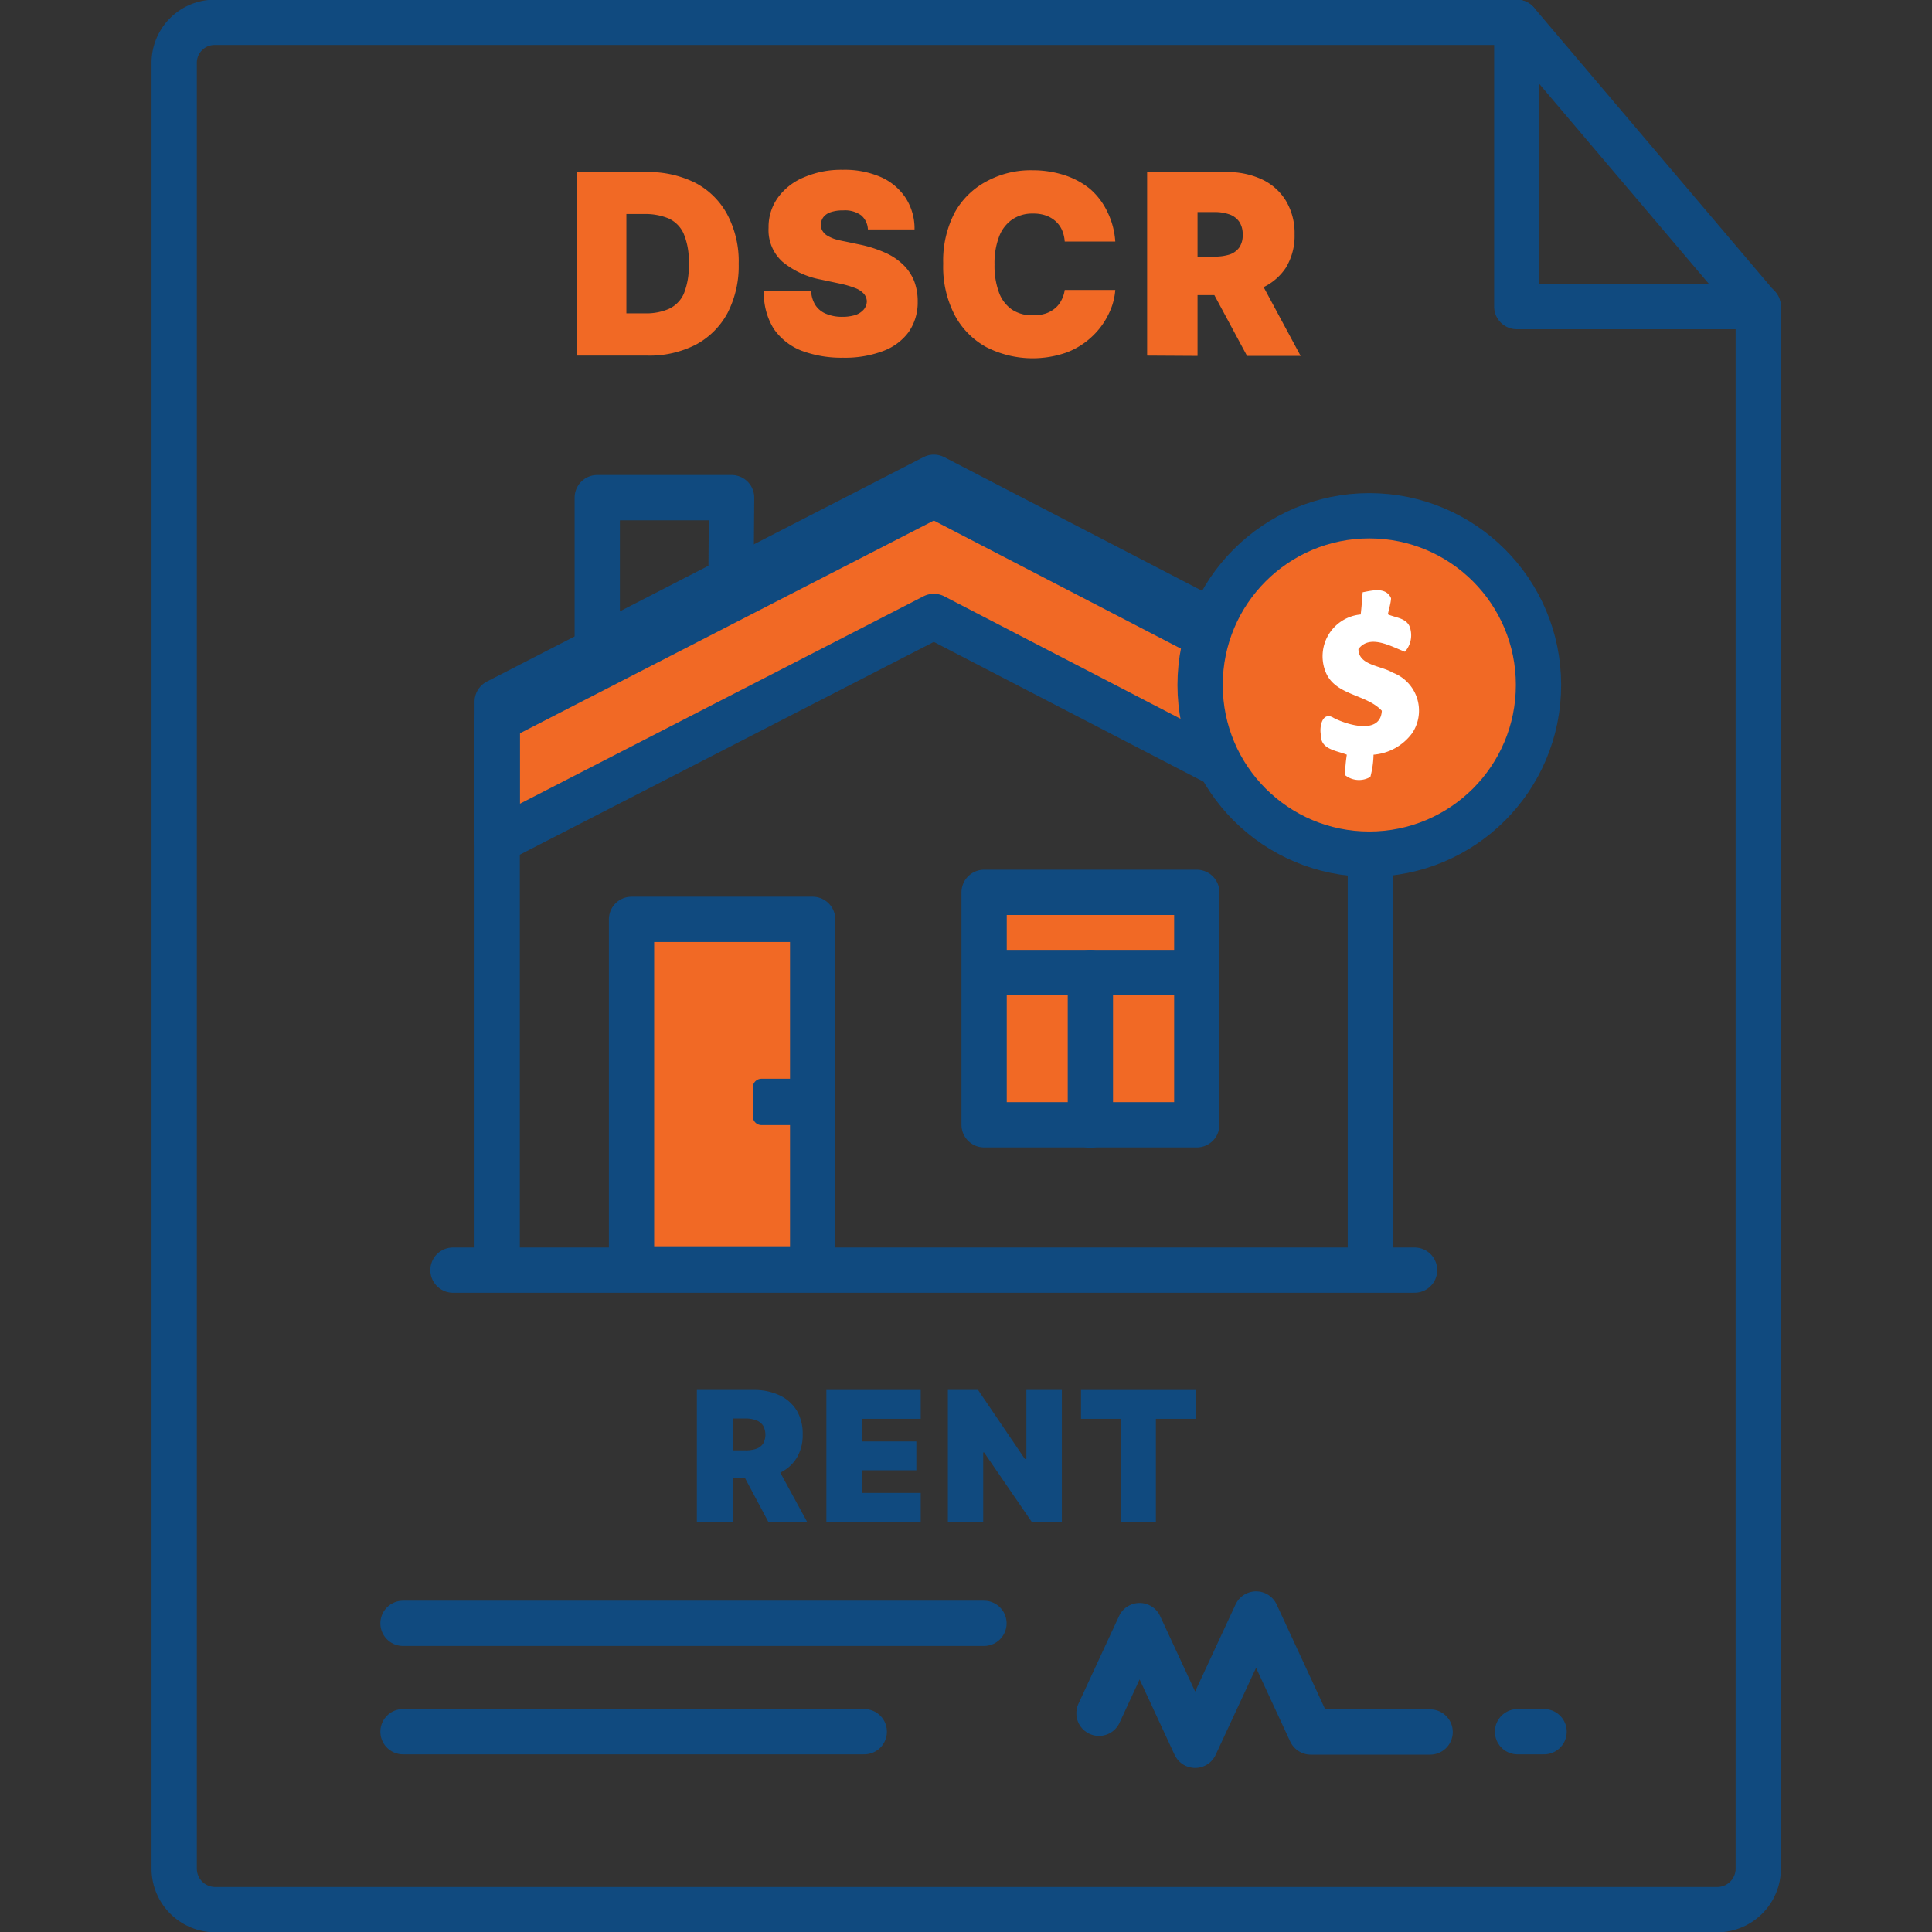 <svg id="dscr" xmlns="http://www.w3.org/2000/svg" viewBox="0 0 128 128"><rect x="0" y="0" width="128" height="128" fill="#333333" stroke="none"/><defs><style>.cls-1{fill:none;}.cls-1,.cls-3{stroke:#104a7f;stroke-linecap:round;stroke-linejoin:round;stroke-width:3px;}.cls-2,.cls-3{fill:#f16925;}.cls-4{fill:#104a7f;}.cls-5{fill:#fff;}</style></defs><path class="cls-1" d="M94.86,1.48h5.63V20.31h16V123.79a2.72,2.72,0,0,1-2.72,2.73H14.26a2.72,2.72,0,0,1-2.72-2.73V4.16a2.68,2.68,0,0,1,2.68-2.68H94.86"/><line class="cls-1" x1="100.49" y1="1.48" x2="116.46" y2="20.31"/><polyline class="cls-1" points="72.81 113.51 75.5 107.7 79.18 115.63 83.22 106.93 86.84 114.75 94.75 114.75"/><line class="cls-1" x1="100.54" y1="114.73" x2="102.3" y2="114.73"/><path class="cls-2" d="M42.88,23.56H38.2V11.4h4.63a6.9,6.9,0,0,1,3.25.72,5.08,5.08,0,0,1,2.11,2.1,6.63,6.63,0,0,1,.75,3.26,6.77,6.77,0,0,1-.74,3.26,5.14,5.14,0,0,1-2.11,2.1A6.73,6.73,0,0,1,42.88,23.56Zm-1.38-2.8h1.26a3.74,3.74,0,0,0,1.54-.29,2,2,0,0,0,1-1,4.78,4.78,0,0,0,.33-2,4.61,4.61,0,0,0-.34-2,2,2,0,0,0-1-1,4,4,0,0,0-1.6-.29H41.5Zm16-5.56a1.29,1.29,0,0,0-.44-.93,1.83,1.83,0,0,0-1.2-.33,2.43,2.43,0,0,0-.83.12,1,1,0,0,0-.48.33.81.81,0,0,0-.16.48.74.74,0,0,0,.08.39,1,1,0,0,0,.29.32,2.81,2.81,0,0,0,.52.25A6.6,6.6,0,0,0,56,16l1,.21a8.16,8.16,0,0,1,1.73.57,4.05,4.05,0,0,1,1.17.82,3.1,3.1,0,0,1,.68,1.06A3.78,3.78,0,0,1,60.8,20a3.42,3.42,0,0,1-.6,2,3.7,3.7,0,0,1-1.7,1.26,7.15,7.15,0,0,1-2.64.44,7.54,7.54,0,0,1-2.77-.47,4,4,0,0,1-1.83-1.45,4.46,4.46,0,0,1-.65-2.5h3.13a1.89,1.89,0,0,0,.28.93,1.52,1.52,0,0,0,.71.58,2.7,2.7,0,0,0,1.08.2,2.84,2.84,0,0,0,.89-.13,1.27,1.27,0,0,0,.54-.37.9.9,0,0,0,.19-.53.83.83,0,0,0-.19-.49,1.48,1.48,0,0,0-.57-.38,6.54,6.54,0,0,0-1.07-.31l-1.22-.26a5.61,5.61,0,0,1-2.54-1.18,2.82,2.82,0,0,1-.92-2.25,3.32,3.32,0,0,1,.62-2,4,4,0,0,1,1.74-1.35,6.2,6.2,0,0,1,2.55-.49,6,6,0,0,1,2.55.49A3.81,3.81,0,0,1,60,13.11a3.74,3.74,0,0,1,.59,2.09ZM73.89,16H70.54a2.29,2.29,0,0,0-.18-.76,1.73,1.73,0,0,0-.42-.58,1.94,1.94,0,0,0-.64-.38,2.49,2.49,0,0,0-.85-.13,2.36,2.36,0,0,0-1.4.4,2.42,2.42,0,0,0-.87,1.16,4.91,4.91,0,0,0-.29,1.81,5.09,5.09,0,0,0,.3,1.87,2.35,2.35,0,0,0,.87,1.13,2.42,2.42,0,0,0,1.37.37,2.63,2.63,0,0,0,.82-.11,1.91,1.91,0,0,0,.63-.34,1.6,1.6,0,0,0,.43-.53,2,2,0,0,0,.23-.7l3.35,0a4.25,4.25,0,0,1-.43,1.57,5,5,0,0,1-1.06,1.47,5.07,5.07,0,0,1-1.7,1.09A6.75,6.75,0,0,1,65.35,23a5.18,5.18,0,0,1-2.09-2.11,6.92,6.92,0,0,1-.77-3.42,6.89,6.89,0,0,1,.78-3.42A5.19,5.19,0,0,1,65.39,12a6.1,6.1,0,0,1,3-.72,6.83,6.83,0,0,1,2.12.32,5.24,5.24,0,0,1,1.7.91A4.64,4.64,0,0,1,73.35,14,5.23,5.23,0,0,1,73.89,16ZM76,23.56V11.4h5.25a5.37,5.37,0,0,1,2.37.49,3.69,3.69,0,0,1,1.58,1.42,4.17,4.17,0,0,1,.57,2.22,4.06,4.06,0,0,1-.58,2.21,3.72,3.72,0,0,1-1.62,1.35,6.14,6.14,0,0,1-2.44.46H78V17h2.47a3.19,3.19,0,0,0,1-.14,1.3,1.3,0,0,0,.64-.47,1.42,1.42,0,0,0,.22-.84,1.47,1.47,0,0,0-.22-.85,1.33,1.33,0,0,0-.64-.49,2.89,2.89,0,0,0-1-.16H79.34v9.53ZM83.17,18l3,5.58H82.62l-3-5.58Z"/><polygon class="cls-3" points="32.94 47.67 61.87 32.8 90.79 47.79 90.79 55.83 61.87 40.84 32.94 55.71 32.94 47.67"/><polygon class="cls-1" points="39.57 42.96 39.57 32.97 48.47 32.97 48.43 38.4 39.57 42.96"/><rect class="cls-3" x="65.2" y="59.12" width="14.09" height="15.4"/><rect class="cls-3" x="41.84" y="60.91" width="12" height="23.16"/><path class="cls-4" d="M50.45,71.47h2.94a0,0,0,0,1,0,0v3.07a0,0,0,0,1,0,0H50.45a.57.57,0,0,1-.57-.57V72A.57.57,0,0,1,50.45,71.47Z"/><polyline class="cls-1" points="32.94 84.07 32.94 46.49 61.87 31.62 90.79 46.61 90.79 84.07"/><line class="cls-1" x1="72.24" y1="74.54" x2="72.24" y2="64.43"/><line class="cls-1" x1="79.12" y1="64.43" x2="65.78" y2="64.43"/><line class="cls-1" x1="30.01" y1="84.15" x2="93.72" y2="84.15"/><circle class="cls-3" cx="90.72" cy="45.38" r="11.21"/><path class="cls-5" d="M90.28,39.24c.64-.12,1.54-.37,1.88.39,0,.27-.16.81-.21,1.07.48.22,1.15.23,1.42.76a1.65,1.65,0,0,1-.29,1.72C92.14,42.82,90.76,42,90,43c0,1.09,1.52,1.1,2.26,1.56a2.69,2.69,0,0,1,1.31,4A3.53,3.53,0,0,1,91,50a6.07,6.07,0,0,1-.21,1.47,1.47,1.47,0,0,1-1.68-.12A10.49,10.49,0,0,1,89.23,50c-.65-.27-1.74-.34-1.71-1.28-.13-.54.08-1.64.85-1.15.95.48,3.09,1.11,3.18-.48-1-1.09-3-1-3.68-2.47a2.78,2.78,0,0,1,2.28-3.91C90.21,40.21,90.24,39.72,90.28,39.24Z"/><path class="cls-4" d="M46.17,100.82V92.09h3.77a3.91,3.91,0,0,1,1.7.35,2.69,2.69,0,0,1,1.14,1,3,3,0,0,1,.4,1.59,2.88,2.88,0,0,1-.41,1.58,2.62,2.62,0,0,1-1.17,1,4.29,4.29,0,0,1-1.74.32H47.61V96.09h1.77a2.09,2.09,0,0,0,.71-.1.93.93,0,0,0,.46-.33,1.24,1.24,0,0,0,0-1.22,1,1,0,0,0-.46-.35,2.08,2.08,0,0,0-.71-.11h-.84v6.84Zm5.12-4,2.18,4H50.9l-2.13-4Z"/><path class="cls-4" d="M54.75,100.82V92.09H61V94H57.12v1.5h3.59v1.91H57.12v1.5H61v1.91Z"/><path class="cls-4" d="M70.35,92.09v8.73h-2l-3.15-4.59h-.06v4.59H62.8V92.09h2l3.1,4.57H68V92.09Z"/><path class="cls-4" d="M71.62,94V92.09h7.59V94H76.58v6.82H74.25V94Z"/><line class="cls-1" x1="65.19" y1="107.55" x2="26.7" y2="107.55"/><line class="cls-1" x1="26.7" y1="114.73" x2="57.26" y2="114.73"/></svg>